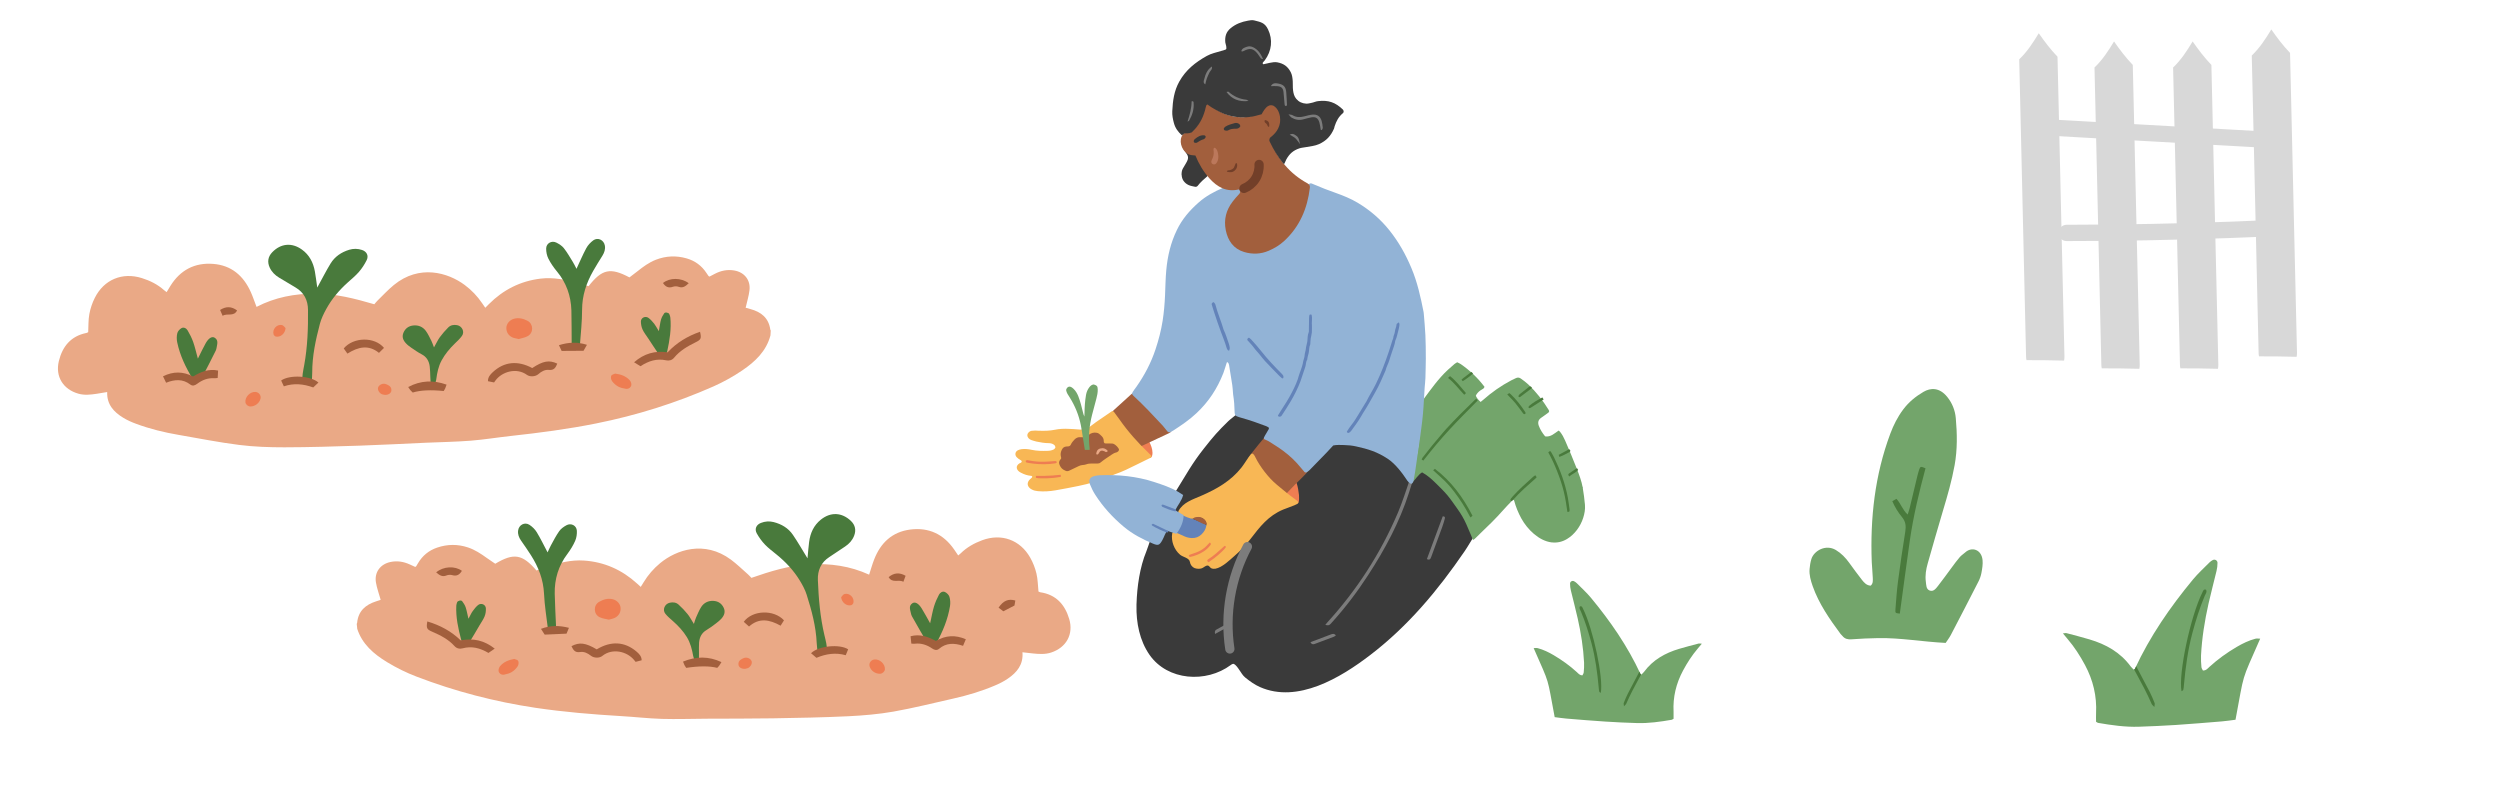 <?xml version="1.0" encoding="UTF-8"?>
<svg id="_圖層_1" data-name="圖層 1" xmlns="http://www.w3.org/2000/svg" xmlns:xlink="http://www.w3.org/1999/xlink" viewBox="0 0 540 170">
  <defs>
    <style>
      .cls-1 {
        fill: #7c7c7c;
      }

      .cls-2 {
        stroke: #7c7c7c;
      }

      .cls-2, .cls-3 {
        fill: none;
        stroke-linecap: round;
        stroke-linejoin: round;
        stroke-width: 2px;
      }

      .cls-4 {
        fill: #bc785b;
      }

      .cls-5 {
        fill: #ee7d52;
      }

      .cls-6 {
        fill: #723f29;
      }

      .cls-7 {
        fill: #f8b755;
      }

      .cls-8 {
        clip-path: url(#clippath-1);
      }

      .cls-9 {
        fill: #d8d8d8;
      }

      .cls-10 {
        fill: #3a3a3a;
      }

      .cls-11 {
        fill: #a25f3d;
      }

      .cls-3 {
        stroke: #723f29;
      }

      .cls-12 {
        fill: #73a56b;
      }

      .cls-13 {
        fill: #eaa986;
      }

      .cls-14 {
        fill: #6383b9;
      }

      .cls-15 {
        clip-path: url(#clippath);
      }

      .cls-16 {
        fill: #497a3c;
      }

      .cls-17 {
        fill: #92b3d6;
      }
    </style>
    <clipPath id="clippath">
      <path class="cls-12" d="M452.75,155.88c0-.63-.03-1.22,0-1.81.19-3.7-.64-7.16-2.39-10.43-1.07-1.99-2.28-3.88-3.75-5.6-.3-.35-.6-.72-1.02-1.23.39-.03.6-.1.78-.05,1.66.44,3.32.86,4.96,1.35,3.54,1.05,6.65,2.78,8.89,5.83.2.27.47.48.69.71.14-.1.2-.12.22-.17,3.25-7.03,7.62-13.35,12.54-19.3,1.09-1.32,2.37-2.48,3.58-3.7.2-.21.46-.37.71-.51.45-.24,1.02.07,1.02.6,0,.58-.07,1.18-.21,1.75-.56,2.36-1.2,4.7-1.73,7.07-.83,3.7-1.43,7.44-1.62,11.23-.04.82.02,1.66.09,2.48.02.26.22.51.32.73.71.02,1.04-.46,1.42-.8,1.8-1.64,3.77-3.06,5.87-4.29,1.28-.75,2.61-1.4,4.05-1.78.31-.08.66-.01,1.03-.01-4.26,9.73-3.33,6.93-5.33,17.51-.96.12-1.95.28-2.95.36-3.3.27-6.61.55-9.92.77-2.66.17-5.32.29-7.99.38-2.97.1-5.91-.33-8.83-.83-.11-.02-.2-.11-.45-.25Z"/>
    </clipPath>
    <clipPath id="clippath-1">
      <path class="cls-12" d="M361.49,155.27c0-.54.02-1.04,0-1.54-.16-3.15.55-6.1,2.04-8.88.91-1.7,1.94-3.3,3.19-4.77.26-.3.51-.61.87-1.04-.33-.02-.51-.08-.67-.04-1.41.37-2.83.73-4.23,1.15-3.01.9-5.66,2.37-7.57,4.96-.17.23-.4.41-.59.6-.12-.09-.17-.11-.19-.14-2.77-5.99-6.49-11.37-10.68-16.43-.93-1.12-2.02-2.11-3.05-3.15-.17-.18-.39-.32-.61-.44-.38-.21-.87.06-.87.51,0,.5.06,1.01.18,1.49.48,2.01,1.02,4,1.47,6.02.71,3.15,1.22,6.34,1.38,9.57.04.7-.02,1.41-.08,2.11-.02.22-.19.43-.27.62-.6.01-.88-.39-1.21-.69-1.53-1.4-3.21-2.6-5-3.66-1.09-.64-2.22-1.19-3.45-1.52-.26-.07-.56-.01-.88-.01,3.63,8.28,2.83,5.9,4.54,14.91.82.1,1.66.24,2.51.31,2.81.23,5.63.47,8.45.65,2.26.15,4.53.25,6.8.32,2.53.08,5.03-.28,7.52-.71.09-.02.17-.09.39-.21Z"/>
    </clipPath>
  </defs>
  <path class="cls-16" d="M342.06,108.46c.15.4.16.5-.02.6-.55.32-1.1.63-1.65.93-.23-.34-.24-.43-.05-.56.32-.21.66-.42.99-.61.24-.14.49-.25.73-.37Z"/>
  <path class="cls-16" d="M341.66,104.93c.19.46.19.52-.03.64-.45.25-.91.49-1.36.73-.28-.34-.29-.45-.03-.6.45-.26.91-.49,1.41-.77Z"/>
  <path class="cls-1" d="M266.68,11.3c-.25-.18-.32-.21-.33-.24-.31-1.96.21-3.63,1.77-4.81,1.24-.93,2.59-.92,3.9-.11,1.31.81,2.03,2.06,2.32,3.6.01.07-.11.16-.23.33-.34-.3-.38-.75-.53-1.12-.3-.73-.68-1.37-1.26-1.89-1.81-1.63-4.35-.98-5.2,1.37-.22.61-.27,1.29-.38,1.94-.04.26-.04.52-.06.93Z"/>
  <path class="cls-13" d="M234.56,99.54c-.62.07-1.33-.55-1.82.38-.11-.26-.25-.43-.21-.52.18-.39.52-.6.96-.61.53-.02.77.15,1.06.75Z"/>
  <g>
    <path class="cls-10" d="M255.22,37.8c-.01-.54.05-.98.27-1.38.21-.39.45-.76.67-1.14.14-.24.28-.48.37-.74.13-.38.12-.77-.09-1.12-.2-.33-.44-.64-.63-.97-.19-.34-.28-.72-.22-1.11,0-.05.06-.13.09-.13.09,0,.23.02.26.08.1.19.19.4.24.62.22.78.8,1.16,1.51,1.39.21.07.44.05.65.09.29.05.52.21.63.48.49,1.24,1.19,2.36,1.83,3.53.15.27.11.57-.1.75-.72.6-1.42,1.23-1.99,1.98-.15.19-.38.26-.59.21-.48-.11-.99-.18-1.43-.39-.91-.45-1.41-1.21-1.45-2.15Z"/>
    <path class="cls-5" d="M245.61,95.63c.72-.33,1.5-.5,2.32-.67.1.13.21.25.28.4.39.77.72,1.57.73,2.45,0,.24-.03.5-.11.73-.12.35-.48.49-.82.32-.17-.08-.33-.21-.47-.34-.8-.78-1.42-1.7-1.94-2.69-.02-.04,0-.11,0-.2Z"/>
    <path class="cls-10" d="M245.49,130.42c.11-3.7.71-7.92,2.12-11.32.36-.88.59-1.8.97-2.67.36-.81.68-1.65,1-2.48.32-.84.72-1.64,1.16-2.42,1.07-1.9,2.23-3.74,3.35-5.61.92-1.53,1.85-3.06,2.8-4.57.95-1.51,1.97-2.98,3.08-4.38,2.13-2.72,3.15-3.87,5.34-6,.44-.43.96-.76,1.41-1.17.39-.36.8-.32,1.25-.26.54.34,1.18.26,1.76.47.56.21,1.17.3,1.75.5.57.2,1.15.39,1.72.58.48.16.94.33,1.39.54.5.23,1.02.43,1.56.53.66.13,1.27.38,1.89.61.52.19,1.03.39,1.55.59.62.24,1.26.42,1.88.65.57.21,1.11.5,1.71.64.16.04.31.17.46.18.57.02,1.05.38,1.61.4.4.01.73.27,1.12.31.33.04.68.03.99.12.28.08.49.07.77-.02,1.19-.39,1.2-.37,2.44-.38.22,0,.44,0,.67,0,.33,0,.67,0,1,.04.33.03.62.21.96.26,2.54.31,5.32,1.42,7.49,2.96,1.24.88,2.36,1.98,3.34,3.25.27.35.58.68.88,1.01.12.14.27.13.42-.02.32-.32.62-.64.94-.95.24-.23.5-.44.75-.66.12-.1.33-.12.46-.03.42.28.85.54,1.24.84,1.55,1.2,2.4,1.98,3.68,3.4.37.41.69.88,1.04,1.31.35.43.76.83.99,1.35,1.64,2.27,2.89,4.77,4.08,7.3.04.09.04.24-.01.32-.73,1.12-1.37,2.3-2.13,3.41-5.8,8.48-12.23,16.19-20.43,22.46-6.34,4.85-15.65,10.49-23.8,6.89-1.18-.52-2.21-1.28-3.2-2.08-.26-.21-.47-.48-.67-.75-.34-.46-1.34-2.24-1.93-2.18-.18.02-.34.14-.49.25-5.31,3.95-13.64,3.41-17.55-2.19-2.14-3.07-2.9-6.93-2.82-10.66,0-.12,0-.24,0-.36Z"/>
    <path class="cls-12" d="M335.15,117.16c-2.74-.34-5.23-2.79-6.55-5.19-.67-1.22-1.19-2.51-1.55-3.85-.01-.05-.06-.09-.09-.14-.2-.07-.29.1-.39.21-.62.64-1.24,1.27-1.83,1.94-1.6,1.82-3.33,3.51-5.08,5.17-.24.23-.47.47-.71.7-.23.23-.46.47-.78.64-.5-1.18-.96-2.33-1.47-3.46-.5-1.12-1.12-2.17-1.83-3.17-.73-1.01-1.42-2.06-2.22-3.02-.78-.93-1.68-1.78-2.54-2.64-.89-.88-1.82-1.7-2.94-2.32-.91.55-1.37,1.52-2.26,2.31.12-.62.21-1.04.29-1.47.33-1.77.69-3.54.99-5.32.19-1.15.3-2.31.43-3.47.1-.85.2-1.71.27-2.57.07-.83.1-1.66.16-2.49.06-.8.14-1.6.21-2.41.07-.13.13-.25.21-.36,1.64-2.21,3.22-4.46,5.25-6.35.47-.44.95-.85,1.44-1.27.17-.14.37-.24.59-.38.28.14.57.25.81.42,1.95,1.36,3.65,2.97,5.09,4.88-.09.36-.39.49-.64.63-.45.25-.81.59-1.09,1.01-.06.09-.09.2-.14.3.22.53.59.93,1.03,1.33.22-.18.41-.33.6-.49,1.84-1.63,3.84-3.02,6.01-4.17.32-.17.66-.3.98-.47.39-.2.76-.17,1.1.08.54.39,1.09.78,1.57,1.23,1.72,1.63,3.18,3.48,4.42,5.51.06.09.1.2.13.27-.03.33-.28.43-.48.57-.43.31-.86.61-1.29.92-.61.44-.72,1.02-.47,1.7.31.84.79,1.58,1.37,2.29,1.22.18,2.01-.66,2.91-1.26.12.11.24.18.32.28.45.57.79,1.2,1.08,1.87.88,1.98,1.69,3.99,2.49,6,.54,1.37,1.07,2.75,1.32,4.2.21,1.23.37,2.47.48,3.71.08.95-.09,1.89-.38,2.79-.59,1.85-1.84,3.58-3.51,4.58-1.1.66-2.22.85-3.3.72Z"/>
    <path class="cls-16" d="M318.85,86.14c.13.15.24.26.34.37-2.05,2.1-4.14,4.14-6.1,6.28-1.97,2.14-3.84,4.37-5.65,6.7-.12-.08-.22-.15-.37-.25.07-.14.12-.27.19-.37.66-.85,1.33-1.71,2.01-2.55.59-.73,1.21-1.45,1.82-2.17.43-.51.85-1.02,1.3-1.51,1.97-2.15,4.04-4.2,6.13-6.22.1-.09.2-.17.34-.28Z"/>
    <path class="cls-16" d="M338.56,110.59c-.22-1.5-.43-3-.8-4.47-.36-1.46-.84-2.87-1.39-4.26-.56-1.42-1.18-2.81-1.94-4.13.07-.08.12-.15.18-.2.07-.04.15-.05.27-.09.08.1.17.2.23.32.19.34.39.67.56,1.02,1.35,2.78,2.41,5.65,2.98,8.69.16.84.25,1.7.37,2.55.01.11,0,.22,0,.33-.01.17-.1.21-.47.23Z"/>
    <path class="cls-16" d="M318.07,111.39c-.15.14-.27.24-.43.38-.08-.11-.14-.19-.19-.28-.97-1.91-2.14-3.7-3.44-5.4-.83-1.08-1.75-2.08-2.77-2.99-.56-.5-1.1-1.01-1.68-1.53.14-.11.24-.19.38-.3,3.57,2.7,6.1,6.19,8.12,10.13Z"/>
    <path class="cls-16" d="M331.63,102.66c.1.15.19.28.29.42-.09.1-.16.19-.24.26-1.68,1.49-3.39,2.96-4.88,4.66-.2.23-.37.27-.49.13-.14-.17-.03-.31.06-.45.11-.16.24-.31.37-.45,1.36-1.51,2.88-2.85,4.38-4.21.14-.13.31-.23.5-.36Z"/>
    <path class="cls-16" d="M325.56,85.2c.16-.11.3-.19.44-.29.12.08.21.14.29.21,1.2,1.15,2.23,2.45,3.13,3.84.09.14.2.28.02.43-.16.14-.3.09-.47-.13-.56-.75-1.11-1.52-1.7-2.24-.42-.51-.9-.97-1.36-1.45-.11-.12-.22-.24-.35-.38Z"/>
    <path class="cls-16" d="M316.65,84.91c-.15.15-.25.24-.37.36-1.17-1.21-2.14-2.58-3.51-3.64.18-.16.29-.26.44-.39,1.33,1.05,2.31,2.36,3.44,3.67Z"/>
    <path class="cls-16" d="M333.15,85.84c.12.18.18.29.28.44-.22.14-.4.25-.58.37-.69.45-1.39.89-2.08,1.34-.11.07-.24.14-.37.17-.06.02-.17-.03-.21-.09-.04-.05-.05-.16-.02-.22.05-.09.13-.18.21-.25.83-.69,1.76-1.22,2.77-1.76Z"/>
    <path class="cls-16" d="M330.91,83.8c-.17.14-.3.24-.43.34-.62.47-1.24.94-1.86,1.41-.11.08-.22.18-.34.23-.06.03-.17,0-.23-.05-.05-.05-.09-.17-.06-.22.08-.14.17-.29.29-.39.71-.57,1.44-1.13,2.08-1.63.33-.08.4.08.54.3Z"/>
    <path class="cls-16" d="M317.8,80.33c.14.13.26.23.38.34-.48.47-1.71,1.38-2.23,1.66-.08-.09-.17-.19-.27-.3.13-.12.22-.23.32-.31.59-.46,1.19-.91,1.81-1.38Z"/>
    <path class="cls-16" d="M336.81,98.69c-.05-.19-.09-.31-.13-.45.74-.4,1.45-.77,2.15-1.15.12-.06.21-.03.28.07.08.12.13.24.02.38-.02.02-.04.05-.06.06-.7.39-1.4.79-2.26,1.1Z"/>
    <path class="cls-16" d="M340.68,101.17c.06.1.12.22.2.35-.54.6-1.29.86-1.93,1.4-.06-.08-.1-.15-.14-.22-.08-.13-.08-.26.03-.37.04-.04.09-.07.13-.1.5-.34,1.01-.68,1.51-1.02.04-.03.1-.02.2-.04Z"/>
    <path class="cls-5" d="M277.36,106.4c.06-.28.25-.49.4-.72.49-.75.8-1.51,1.57-2.01.36,0,.62.3.73.63.27.81.44,1.79.52,2.61.04.44.01.75.01,1.12,0,.56-.29.76-.79.76-.37,0-.71-.17-.94-.41-.31-.32-.54-.66-.8-.99-.26-.33-.43-.68-.7-1Z"/>
    <path class="cls-11" d="M246.18,96.45c-.29-.14-.66-.24-.91-.46-.42-.36-.81-.77-1.13-1.22-1.21-1.66-2.38-3.35-3.57-5.03-.49-.7-.48-.71.15-1.29,1.19-1.08,2.38-2.17,3.58-3.25.43-.39.61-.41,1.09-.11.14.09.27.2.39.31,2.47,2.17,4.84,4.42,6.89,7,.5.63.47.87-.23,1.2-1.88.89-3.77,1.77-5.66,2.65-.17.08-.36.12-.61.21Z"/>
    <path class="cls-11" d="M277.26,107.25c-.13-.06-5.01-4.28-6.78-6.91-.12-.18-.27-.35-.4-.53-.13-.18-.25-.79-.39-1,.07-.15.91-1.23,1.01-1.36.71-.89,1.42-1.78,2.16-2.65.4-.48.52-.5,1.07-.22,2.71,1.38,5.27,2.99,7.34,5.26.3.33.57.68.83,1.04.54.73.57.8-.07,1.49-.73.79-1.53,1.53-2.3,2.29-.41.4-1.96,2.07-2.46,2.57Z"/>
    <path class="cls-1" d="M305.46,102.87c-.39,1.24-.76,2.43-1.14,3.61-2.04,6.34-5.16,12.14-8.78,17.71-2.38,3.67-5.01,7.14-7.95,10.37-.51.56-.51.56-1.33.43.13-.17.24-.33.36-.46,6.45-7.06,11.57-14.98,15.32-23.77,1.02-2.39,1.78-4.9,2.64-7.36.13-.37.21-.7.88-.53Z"/>
    <path class="cls-1" d="M308.21,120.76c1.14-3.07,2.28-6.15,3.42-9.23.4-.03.56.16.44.55-.17.58-.33,1.17-.54,1.74-.8,2.18-1.62,4.36-2.41,6.54-.16.44-.36.68-.92.4Z"/>
    <path class="cls-1" d="M288.55,137.25c-.18.12-.3.24-.45.29-1.37.52-2.75,1.03-4.12,1.55-.4.15-.69.07-.93-.37.17-.07.34-.14.51-.2,1.3-.49,2.6-.97,3.88-1.47.39-.15.73-.27,1.11.2Z"/>
    <path class="cls-1" d="M265.33,134.57c.08.51-.08.84-.5,1.06-.78.42-1.54.85-2.38,1.31-.08-.43-.06-.75.26-.93.85-.49,1.72-.95,2.62-1.44Z"/>
    <path class="cls-14" d="M257.47,116.57c-.58.03-2.4-.78-2.95-1.02-.4-.17-.77-.43-1.15-.66-.24-.14-.29-.43-.17-.72.26-.61.54-1.21.77-1.82.66-1.7.38-1.56,2.32-.83.87.33,2.94,1.19,3.79,1.58.15.07.28.17.42.26.14.09.26.43.21.59-.25.95-.84,1.66-1.64,2.2-.46.3-.99.43-1.61.43Z"/>
    <path class="cls-17" d="M307.98,77.3c0,1.29-.06,2.97-.09,4.39-.02.61-.11,1.33-.16,1.98-.07.92-.13,1.87-.17,2.82-.1,2.07-.28,4.03-.57,6.12-.17,1.19-.26,2.13-.48,3.48-.39,2.38-.69,5.27-1.17,7.74-.04.19-.15.36-.24.5-.09.14-.31.2-.44.12-.27-.17-.5-.36-.68-.63-1.12-1.7-2.61-3.65-4.21-4.71-2.29-1.52-4.31-2.13-6.83-2.68-.91-.2-1.73-.28-2.64-.3-.79-.02-1.54-.07-2.32.09-.49.53-.97,1.06-1.47,1.58-1.2,1.24-2.39,2.48-3.61,3.71-.19.2-.42.34-.66.51-.1.07-.37.03-.46-.06-.27-.29-.51-.59-.76-.89-1.13-1.41-2.4-2.61-3.84-3.68-.99-.74-2.02-1.36-3.05-2.02-.32-.21-.69-.31-1.04-.5-.07-.04-.13-.2-.1-.28.08-.22.19-.4.3-.6.25-.44.51-.85.76-1.3.08-.14.03-.34-.11-.42-.14-.08-.28-.16-.44-.22-1.75-.67-3.51-1.28-5.32-1.79-.37-.1-.74-.21-1.1-.37-.14-.06-.25-.21-.31-.36-.07-.15-.08-.32-.09-.48-.03-1.28-.11-2.54-.32-3.81-.02-.11-.03-.22-.03-.33-.06-1.16-.22-2.3-.43-3.44-.16-.87-.28-1.74-.42-2.62-.04-.22-.12-.42-.29-.57-.03-.03-.08-.07-.13-.05-.05.02-.07.08-.09.13-.26.74-.43,1.48-.72,2.22-1.33,3.38-3.16,6.18-5.8,8.66-1.52,1.44-3.2,2.57-4.93,3.7-.23.15-.5.28-.73.39-.22.11-.47.03-.61-.12-.37-.42-.68-.89-1.05-1.29-2.04-2.19-4.1-4.4-6.29-6.41-.33-.3-.38-.49-.16-.86.22-.37.51-.72.77-1.08,1.78-2.54,3.17-5.18,4.15-8.13.67-2.02,1.2-4.05,1.53-6.14.28-1.82.44-3.64.52-5.47.08-1.83.1-3.67.27-5.5.28-3.03.95-5.88,2.28-8.63,1.13-2.36,2.76-4.24,4.71-5.96,1.56-1.38,3.34-2.34,5.25-3.16.36-.16.73-.22,1.13-.18.78.08,1.53.06,2.33.04.39-.01.69.41.59.8-.06.22-.15.42-.26.6-.41.67-.88,1.27-1.28,1.95-1.01,1.7-1.49,3.39-1.42,5.37.03.69.19,1.31.47,1.94.55,1.18,1.31,2,2.5,2.54.1.05.21.09.31.13,1.47.62,2.87.63,4.35.1,1.57-.56,2.87-1.41,4.06-2.54,1.45-1.36,2.5-2.91,3.43-4.67s1.52-3.67,2-5.61c.09-.38.16-.75.28-1.13.08-.27.42-.37.66-.29.24.09.42.17.62.26,1.48.65,2.98,1.21,4.5,1.75,1.67.6,3.32,1.25,4.85,2.17,2.66,1.6,4.93,3.55,6.86,5.97,2,2.51,3.52,5.23,4.75,8.18,1.28,3.05,1.97,6.22,2.61,9.45.02.11.03.22.04.33.12,1.6.28,3.03.35,4.67.07,1.64.09,3.16.09,4.93Z"/>
    <path class="cls-7" d="M258.11,122.75s-.03-.01-.04-.02c-.55-.22-.97-.75-1.05-1.34-.11-.88-1.49-1.04-2.11-1.56-1.28-1.06-2.01-2.97-1.71-4.63.03-.19.33-.38.5-.31.71.31,1.42.62,2.12.95.51.24,1.05.36,1.61.38.82.04,1.53-.24,2.11-.81.53-.52.92-1.12,1.02-1.87.07-.53-.09-.99-.49-1.35-.21-.19-.45-.32-.74-.35-.45-.05-.89-.04-1.31.12-.27.1-.54.11-.82.03-.92-.25-1.76-.67-2.58-1.13-.1-.06-.15-.34-.09-.45,1.02-1.91,3.1-2.52,4.95-3.33,3.33-1.45,6.38-3.18,8.66-6.07.69-.87,1.31-2,2.02-2.85.34-.41.64-.09.93.46.03.05.04.1.07.15.54,1.1,1.21,2.11,1.96,3.09.82,1.06,1.71,2.05,2.75,2.9,1.28,1.06,2.55,2.14,3.91,3.1.93.65.9.82-.16,1.27-.82.35-1.67.61-2.49.95-3.18,1.34-4.97,3.67-7,6.31-1.03,1.34-2.19,2.58-3.47,3.68-1.08.94-2.67,2.51-4.13,2.77-.29.05-.63.03-.9-.1-.26-.13-.42-.49-.65-.56-.5-.15-.93.41-1.36.56-.45.17-1.07.15-1.52-.01Z"/>
    <path class="cls-7" d="M224.47,93.04c1.31.04,2.31,0,3.3-.2,1.04-.21,2.09-.27,3.15-.2.67.04,1.33.04,1.99.12,1.06.13,1.97-.14,2.79-.81.34-.28.7-.55,1.07-.8,1.1-.76,2.2-1.51,3.3-2.26.21-.14.41-.1.57.12.4.54.8,1.07,1.18,1.61,1.85,2.65,4,5.04,6.33,7.28.16.15.32.3.48.46.15.15.08.44-.13.54-.15.07-.3.14-.45.21-.85.41-1.7.82-2.54,1.25-1.54.77-3.08,1.54-4.71,2.09-.31.11-.62.24-.93.37-2.25.96-4.58,1.68-6.98,2.16-1.63.33-3.27.65-4.9.93-1.26.22-2.54.3-3.82.18-.45-.04-.88-.14-1.28-.35-.15-.08-.3-.16-.42-.27-.55-.48-.63-1.07-.26-1.63.18-.27.46-.47.69-.7.03-.03.04-.1.05-.15.02-.11-.05-.19-.19-.2-.79-.06-1.52-.3-2.21-.67-.15-.08-.3-.15-.43-.26-.62-.48-.75-1.24.07-1.77.09-.06.21-.08.3-.13.25-.14.27-.36.06-.51-.18-.12-.38-.23-.56-.35-.13-.1-.26-.21-.37-.33-.48-.49-.36-1.23.26-1.52.25-.12.52-.2.79-.23.72-.09,1.44-.01,2.15.14,1.15.25,2.31.26,3.48.22.45-.01.88-.09,1.29-.29.17-.09.4-.36.38-.51-.04-.22-.15-.41-.35-.54-.34-.23-.71-.32-1.1-.32-.9,0-1.77-.16-2.64-.34-.38-.08-.75-.21-1.12-.33-.1-.03-.2-.1-.3-.15-.34-.18-.6-.64-.56-.96.06-.41.45-.81.89-.88.27-.04.55-.06.83-.06.22,0,.44.03.66.04.17,0,.33,0,.19,0Z"/>
    <path class="cls-11" d="M233.36,94.43c.4,0,.74,0,1.04.17.13.07.21.09.27-.04.13-.25.28-.48.51-.65.51-.38,1.08-.56,1.71-.43.16.03.33.08.46.18.22.16.42.35.62.55.29.28.44.63.44,1.04,0,.11,0,.23.05.32.05.09.15.21.23.21.5.02.99,0,1.49.02.16,0,.33.05.47.13.44.26.78.62,1.03,1.06.05.08-.02.39-.11.46-.13.1-.26.24-.41.27-.39.08-.72.25-1.04.48-.82.56-1.66,1.09-2.43,1.72-.18.15-.39.2-.62.2-.44,0-.89,0-1.33,0-.39.01-.77.03-1.14.19-.25.1-.54.11-.81.14-.28.03-.54.1-.79.23-.69.34-1.39.67-2.09,1-.27.13-.53.12-.79-.01-.05-.03-.09-.06-.15-.08-.48-.2-.8-.54-1.03-1.01-.26-.51-.26-.93.13-1.36.18-.2.18-.22.09-.57-.13-.51-.06-.97.16-1.44.21-.45.49-.72.98-.76.11,0,.22-.02.33-.02.3,0,.56-.13.67-.4.18-.42.47-.74.77-1.07.37-.39.81-.56,1.27-.53Z"/>
    <path class="cls-14" d="M302.27,70.24c-.02.13-.04.46-.13.76-.26.87-.37,1.79-.77,2.63-.09.76-.39,1.45-.62,2.17-.21.66-.46,1.32-.65,1.99-.22.78-.66,1.48-.83,2.27-.69,1.58-1.36,3.17-2.22,4.67-.88,1.54-1.72,3.12-2.7,4.6-.12.18-.21.37-.32.56-.64,1.13-1.44,2.15-2.19,3.2-.12.17-.31.3-.49.41-.07.04-.21,0-.3-.05-.11-.04-.17-.17-.1-.27.29-.45.57-.91.91-1.33.62-.76,1.12-1.59,1.62-2.42.48-.78.95-1.57,1.43-2.35.06-.09.13-.18.18-.27.66-1.36,1.49-2.62,2.15-3.98,1.08-2.23,1.96-4.54,2.75-6.89.27-.81.52-1.64.78-2.46.05-.15.16-.3.17-.45.02-.5.32-.92.36-1.4.04-.55.34-1.03.36-1.57,0-.05.04-.11.08-.14.12-.1.25-.2.38-.28.06-.03.18.23.17.6Z"/>
    <path class="cls-14" d="M283.37,70.03c0,.6.03,1.19-.01,1.79-.03.42-.18.84-.24,1.26-.06.43-.07.86-.1,1.3-.29.6-.2,1.28-.35,1.9-.12.47-.27.93-.31,1.42-.33.46-.24,1.04-.42,1.55-.37,1.01-.64,2.05-1.02,3.06-.54,1.45-1.36,3.09-2.11,4.35-.64,1.07-1.3,2.11-1.99,3.14-.09.14-.26.2-.42.21-.1,0-.21-.05-.3-.1-.09-.05-.08-.15,0-.27.17-.27.34-.55.51-.82.89-1.35,1.76-2.72,2.49-4.16.59-1.15,1.15-2.32,1.47-3.58.11-.41.29-.81.43-1.22.14-.41.29-.81.38-1.23.09-.42.14-.84.3-1.26.15-.39.1-.86.23-1.27.12-.37.15-.74.2-1.11.03-.21.09-.42.14-.63.05-.21.11-.42.14-.63.07-.64.02-1.3.28-1.92.08-.19.04-.43.05-.64.01-.81.02-1.63.04-2.44,0-.21.03-.43.07-.64.02-.12.14-.15.25-.16.12,0,.23.02.25.14.14.64.01,1.29.02,1.94Z"/>
    <path class="cls-14" d="M277.22,81.56s-.03.08-.06.12c-.06.08-.16.09-.27,0-.21-.18-.43-.35-.62-.55-1-1.03-2.01-2.05-2.99-3.1-.45-.48-.84-1.02-1.26-1.53-.38-.47-.82-.89-1.17-1.39-.41-.58-.93-1.09-1.41-1.63-.1-.12.08-.48.25-.52.05,0,.11-.02.14,0,.13.1.27.2.38.32.74.82,1.49,1.63,2.16,2.5.71.92,1.48,1.78,2.26,2.64.74.82,1.53,1.59,2.3,2.39.11.12.21.26.28.4.04.09,0,.21,0,.35Z"/>
    <path class="cls-14" d="M265.63,75.21c-.04.2-.05.31-.08.41-.01.05-.07.14-.08.13-.09-.03-.21-.05-.26-.12-.1-.13-.19-.27-.24-.43-.34-1.16-.78-2.28-1.21-3.41-.55-1.43-1.02-2.9-1.51-4.35-.18-.52-.33-1.05-.49-1.57-.08-.25-.05-.33.2-.54.1-.09.2-.08.29.03.1.13.23.26.27.41.47,1.86,1.26,3.62,1.79,5.47.49.99.77,2.05,1.15,3.09.11.3.14.64.18.88Z"/>
    <path class="cls-17" d="M255.56,106.93c-.34,1.31-1.17,2.17-1.71,3.29.62.36,1.23.71,1.81,1.05,0,1.3-.55,2.71-1.57,4.05-.63-.21-1.29-.43-2.04-.69-.15.31-.3.59-.44.88-.19.4-.34.82-.56,1.2-.61,1.07-.9,1.18-2,.72-2.26-.94-4.41-2.06-6.31-3.65-2.4-2.01-4.49-4.29-6.18-6.93-.45-.7-.81-1.45-1.12-2.22-.39-.98-.04-1.57,1.01-1.82.38-.09.77-.14,1.15-.16,3.96-.15,7.86.22,11.66,1.45,1.79.58,3.58,1.18,5.22,2.13.33.19.65.41,1.07.68Z"/>
    <path class="cls-5" d="M221.55,99.55c.25-.25.5-.14.74-.09,1.06.2,2.14.31,3.22.28.72-.02,1.43-.09,2.15-.13.16,0,.32,0,.51,0,.03.11.05.21.09.34-.12.05-.21.12-.31.13-1.57.25-3.14.25-4.72.07-.47-.05-.93-.14-1.39-.22-.17-.03-.31-.13-.29-.38Z"/>
    <path class="cls-5" d="M223.82,102.79c.62,0,1.19,0,1.77,0,.58-.01,1.16-.04,1.74-.08.58-.04,1.15-.1,1.77-.16.03.14.06.26.08.37-.09.06-.13.1-.18.11-1.68.31-4.3.41-5.21.19-.02-.07-.06-.14-.06-.22,0-.05.04-.1.09-.22Z"/>
    <path class="cls-5" d="M260.92,121.4c-.06-.12-.13-.23-.18-.34.08-.1.11-.18.18-.22,1.33-.81,2.42-1.91,3.58-2.92.02-.01.05,0,.08,0,.03,0,.05,0,.1.01.03.06.07.13.12.24-.11.15-.21.31-.34.45-.91.93-1.88,1.79-2.97,2.51-.14.09-.26.19-.39.29h-.17Z"/>
    <path class="cls-5" d="M261.32,117.17c.3.22.25.4.13.57-.4.54-.88,1-1.45,1.37-.91.6-1.92.98-3.01,1.21-.08-.08-.15-.16-.23-.24.05-.09.07-.19.13-.22.17-.08.36-.15.54-.2.64-.19,1.27-.42,1.85-.74.59-.32,1.11-.74,1.55-1.24.14-.16.3-.32.48-.5Z"/>
    <path class="cls-11" d="M260.54,113.36c-1.01-.28-1.88-.89-2.88-1.29.23-.33.55-.35.84-.39.42-.05.83-.02,1.21.2.34.2.63.45.81.82.1.2.2.4.03.66Z"/>
    <path class="cls-12" d="M235.36,97.17h-1.03c-.13-.84-.26-1.65-.4-2.47-.15-.96-.28-1.92-.47-2.88-.43-2.14-1.25-4.14-2.41-5.99-.31-.49-.68-.96-.77-1.59.04-.1.06-.25.14-.36.22-.35.57-.47.93-.29.19.1.37.24.53.39.47.45.79,1,1.03,1.6.44,1.14.74,2.33,1.02,3.52.07.29.15.58.29.87.01-.23.03-.46.03-.69.02-1.33.1-2.66.33-3.98.11-.61.34-1.17.72-1.66.25-.32.54-.56.95-.6.71.23.83.38.86,1.04.03.7-.13,1.38-.3,2.05-.3,1.15-.62,2.3-.92,3.46-.61,2.39-.84,4.81-.53,7.27.01.08,0,.16,0,.31Z"/>
    <path class="cls-14" d="M252.32,114.91s-.08.08-.13.1c-.05.02-.11.02-.16,0-1.1-.39-2.14-.88-3.15-1.47-.11-.07-.16-.18-.07-.28.06-.07.21-.15.28-.12,1.05.49,2.1.99,3.14,1.5.06.03.07.18.1.27Z"/>
    <path class="cls-14" d="M253.75,110.44c-.9-.22-1.78-.56-2.64-.94-.13-.06-.26-.32-.2-.4.12-.16.3-.11.45-.06.26.09.52.21.77.3.62.24,1.25.46,1.86.71.05.02.06.18.06.28,0,.03-.08.08-.12.1-.05.02-.11,0-.18,0Z"/>
    <path class="cls-11" d="M267.61,40.91c-2.67.64-4.68-.5-6.37-2.38-1.31-1.46-2.29-3.13-3.03-4.94-.43-.06-.86-.05-1.24-.17-1.47-.47-2.35-2.5-1.74-3.92.26-.6.59-.89,1.21-.8.56.08.9-.19,1.24-.53,1.12-1.13,1.87-2.48,2.22-4.03.12-.54.17-1.1.26-1.64.03-.21.07-.42.14-.8.32.27.53.46.75.65,2.15,1.92,4.64,3.06,7.55,2.97,1.04-.03,2.06-.38,3.09-.6.34-.07.57-.29.71-.63.11-.28.3-.54.49-.77.8-.95,1.84-1.03,2.77-.19.81.73,1.18,1.66,1.13,2.75-.07,1.69-.83,2.95-2.46,4.08.03.13.05.29.11.44,1.58,3.99,4.16,7.12,7.96,9.19.44.24.59.52.53.99-.53,4.45-2.19,8.36-5.52,11.45-.99.92-2.13,1.6-3.36,2.13-1.73.75-3.52.8-5.3.28-2.32-.69-3.52-2.44-3.98-4.71-.46-2.27.07-4.36,1.49-6.19.41-.53.83-1.05,1.3-1.52.36-.36.47-.66.05-1.12Z"/>
    <path class="cls-10" d="M277.41,35.38s-.15.02-.18-.01c-1.22-1.49-2.17-3.07-2.99-4.82-.05-.1-.08-.2-.06-.33.01-.14.05-.32.14-.45.09-.13.25-.21.38-.32.56-.49,1.04-1.01,1.37-1.68.42-.85.53-1.67.4-2.6-.05-.33-.15-.66-.27-.97-.21-.53-.54-.96-1-1.27-.47-.31-.94-.26-1.38.03-.3.2-.48.45-.71.73-.23.28-.4.67-.6.99-.65.14-1.3.38-1.95.49-1.75.3-3.39.23-5.1-.22-1.37-.36-2.54-1.03-3.74-1.75-.33-.2-.62-.45-.95-.65-.07.07-.2.17-.23.27-.12.34-.16.68-.26,1.02-.52,1.86-1.38,3.35-2.77,4.67-.26.25-.54.2-.83.27-.29.07-.52-.03-.78.04-.26.08-.4.26-.6.42-.85-.76-1.46-1.59-1.75-2.71-.22-.84-.38-1.64-.34-2.51.11-2.27.39-4.39,1.52-6.41,1.41-2.51,3.45-4.14,5.94-5.53.97-.54,2.07-.76,3.13-1.08.31-.1.64-.15.95-.3.08-.04.15-.14.15-.27,0-.13-.02-.33-.04-.48-.04-.26-.17-.54-.2-.81-.1-1.26.17-2.24,1.17-3.06,1.12-.92,2.35-1.37,3.76-1.62.44-.08.88-.17,1.33-.05,1.36.36,2.26.45,2.97,1.93,1.07,2.22.82,4.64-.7,6.7-.13.17-.32.32-.44.51-.04.06,0,.2.04.26.03.06.09.06.14.06.44-.07.87-.21,1.3-.29.55-.1,1.09-.22,1.65-.12,1.38.26,2.26.87,2.92,2.13.31.6.38,1.27.43,1.93.05.67-.02,1.33.07,2,.09.67.24,1.3.69,1.83.58.68,1.26.98,2.15,1.04.39.02.76-.1,1.14-.17.49-.09.94-.33,1.45-.38,2.22-.26,3.73.28,5.34,1.83.04.04.05.1.09.15.11.17.08.47-.06.59-.98.82-1.44,1.71-1.83,2.89-.05.17-.06.33-.13.49-.7,1.6-1.65,2.62-3.24,3.34-.89.4-1.83.46-2.77.64-.49.1-1,.12-1.48.28-1.34.45-2.16,1.2-2.83,2.43-.16.3-.25.62-.41.9Z"/>
    <path class="cls-1" d="M285.29,28.06c-.1-.54-.15-1.09-.31-1.62-.27-.93-.81-1.26-1.74-1.09-.59.11-1.18.29-1.76.44-.91.24-1.75.07-2.54-.41-.17-.1-.28-.29-.63-.69.49.1.7.09.85.18.81.5,1.66.5,2.55.27.59-.15,1.18-.32,1.77-.38,1.02-.1,1.7.37,1.99,1.35.14.47.2.97.25,1.46.02.17-.13.35-.2.53-.08-.02-.16-.05-.25-.07Z"/>
    <path class="cls-1" d="M274.51,18.6c.41-.74,1.02-.65,1.59-.55,1.15.19,1.64.73,1.73,1.88.08.94.12,1.88.16,2.82,0,.05-.16.1-.25.16-.29-.06-.26-.32-.28-.52-.08-.83-.13-1.66-.22-2.48-.08-.82-.43-1.2-1.25-1.29-.49-.06-.99-.01-1.48-.01Z"/>
    <path class="cls-1" d="M268.12,11.03c.19-.64.75-.76,1.25-.94.43-.15.88-.09,1.3.11,1.04.5,1.65,1.37,2.17,2.59-.29-.11-.45-.11-.51-.2-.25-.32-.45-.68-.7-1-.91-1.14-1.66-1.28-2.98-.58-.12.06-.26.09-.39.12-.03,0-.08-.06-.14-.11Z"/>
    <path class="cls-1" d="M269.67,21.81c-2.06.24-3.6-.4-4.75-1.95.18-.02.37-.1.44-.04,1.1,1,2.39,1.57,3.87,1.72.09,0,.18.1.45.27Z"/>
    <path class="cls-1" d="M256.5,26.27c.5-1.5.88-2.92.89-4.39.43-.1.42.17.43.36.11,1.37-.28,2.62-.96,3.8-.06.11-.24.15-.37.23Z"/>
    <path class="cls-1" d="M260.34,18.23c-.52-.37-.33-.75-.24-1.08.26-1.05.61-2.05,1.66-2.79.16.66-.32.89-.49,1.24-.21.45-.43.89-.6,1.35-.14.38-.21.79-.33,1.28Z"/>
    <path class="cls-1" d="M280.81,31.15c-.48-.63-.71-1.01-1.02-1.3-.32-.28-.73-.47-1.21-.76.45-.27.78-.17,1.09.01.72.42.88.67,1.14,2.05Z"/>
    <path class="cls-4" d="M263.16,33.79c.01.29-.02.58-.12.88-.15.45-.5,1.04-1.06.79-.32-.14-.46-.5-.23-.92.31-.58.49-1.21.4-1.88-.03-.18-.12-.65.16-.73.2-.06.45.3.53.44.21.4.31.97.33,1.41Z"/>
    <path class="cls-10" d="M267.89,27.16c.03.12,0,.22-.09.3-.16.15-.34.29-.56.32-.16.03-.33.02-.5.02-.5.02-.98.07-1.43.34-.23.14-.54.1-.81,0-.11-.04-.22-.33-.14-.43.1-.13.2-.28.33-.36.61-.38,1.31-.57,2-.76.39-.1.78-.01,1.07.28.07.07.09.19.14.29Z"/>
    <path class="cls-10" d="M260.42,29.44c-.01.1,0,.23-.05.31-.1.13-.22.28-.36.32-.54.16-1.02.42-1.47.74-.08.06-.21.04-.32.05-.16.01-.35-.1-.37-.26-.01-.1,0-.22.05-.31.04-.1.12-.19.2-.26.61-.5,1.26-.92,2.1-.79.08.01.15.13.23.21Z"/>
    <path class="cls-6" d="M274.09,27.38s-.09.03-.12.01c-.23-.17-.24-.48-.44-.67-.15-.15-.37-.25-.39-.51,0-.05-.01-.11,0-.15.06-.12.16-.15.28-.11.59.2.77.51.75,1.29,0,.05-.06.09-.09.14Z"/>
    <path class="cls-3" d="M268.7,40.7c1.01-.41,1.89-1.14,2.47-2.06s.86-2.03.79-3.12"/>
    <path class="cls-2" d="M265.65,140.18c-1.16-7.52.19-15.41,3.79-22.11"/>
    <path class="cls-13" d="M236.78,98.09c.04-.6.27-1.05.85-1.21.63-.17,1.2-.04,1.68.56-.16.09-.28.21-.4.21-.12,0-.23-.13-.36-.18-.59-.25-.92-.15-1.21.42-.12.23-.2.39-.56.21Z"/>
    <path class="cls-6" d="M265.47,37.18s-.2-.03-.35-.06c-.05-.01-.09-.07-.13-.1.06-.07.12-.19.19-.2.33-.04.65-.08.94-.26.19-.12.37-.22.45-.45.1-.25.19-.51.31-.76.06-.13.16-.15.23-.08.04.04.09.08.1.13.1.59-.07,1.08-.54,1.47-.22.18-.45.31-.74.31-.11,0-.22,0-.46,0Z"/>
  </g>
  <g>
    <path class="cls-12" d="M420.26,138.87c-4.99-.25-9.74-1.12-14.55-1.04-1.93.03-3.86.12-5.79.26-.81.06-1.44-.09-1.95-.72-.13-.16-.29-.28-.41-.44-2.38-3.22-4.67-6.5-6.02-10.32-.42-1.2-.78-2.43-.67-3.72.06-.72.18-1.46.39-2.15.56-1.78,3.09-3.24,5.28-1.94,1.17.7,2.08,1.65,2.87,2.74.9,1.24,1.8,2.48,2.75,3.69.49.62,1.02,1.24,1.92,1.27.53-.48.46-1.11.44-1.69-.04-1.13-.17-2.26-.22-3.39-.36-9.49.66-18.77,4-27.73.7-1.88,1.6-3.67,2.82-5.28,1.18-1.57,2.65-2.77,4.35-3.77,1.54-.9,3.45-.99,5.13,1.09,1.07,1.32,1.7,2.89,1.85,4.58.3,3.39.36,6.78-.25,10.16-.61,3.36-1.55,6.62-2.53,9.88-1.13,3.77-2.2,7.55-3.28,11.34-.37,1.29-.59,2.6-.41,3.95.1.72.04,1.61.82,1.91.83.32,1.36-.43,1.8-.98,1.03-1.31,1.99-2.67,2.99-4.01.56-.75,1.1-1.51,1.71-2.21.34-.4.81-.69,1.2-1.04,1.41-1.28,3.5-.63,3.73,1.66.09.91-.07,1.86-.24,2.77-.12.65-.35,1.3-.65,1.88-1.97,3.86-3.96,7.71-5.97,11.55-.31.59-.72,1.11-1.1,1.69Z"/>
    <path class="cls-16" d="M408.73,108.27c.36-.21.62-.36.9-.53.96,1.03,1.3,2.39,2.43,3.4.18-.58.33-1,.44-1.44.55-2.27,1.08-4.54,1.63-6.81.13-.52.27-1.03.44-1.54.21-.61.37-.63,1.34-.2-1.37,5.12-2.62,10.29-3.38,15.56-.75,5.27-1.45,10.55-2.17,15.83-.94-.1-1-.13-.95-.83.16-1.99.28-3.99.54-5.98.48-3.64,1-7.27,1.59-10.89.19-1.2.1-2.17-.71-3.15-.84-1.01-1.54-2.15-2.1-3.45Z"/>
  </g>
  <g>
    <path class="cls-12" d="M452.75,155.88c0-.63-.03-1.22,0-1.81.19-3.7-.64-7.16-2.39-10.43-1.07-1.99-2.28-3.88-3.75-5.6-.3-.35-.6-.72-1.02-1.23.39-.03.6-.1.78-.05,1.66.44,3.32.86,4.96,1.35,3.54,1.05,6.65,2.78,8.89,5.83.2.27.47.48.69.71.14-.1.2-.12.22-.17,3.25-7.03,7.62-13.35,12.54-19.3,1.09-1.32,2.37-2.48,3.58-3.7.2-.21.46-.37.71-.51.45-.24,1.02.07,1.02.6,0,.58-.07,1.18-.21,1.75-.56,2.36-1.2,4.7-1.73,7.07-.83,3.7-1.43,7.44-1.62,11.23-.04.82.02,1.66.09,2.48.02.26.22.51.32.73.71.02,1.04-.46,1.42-.8,1.8-1.64,3.77-3.06,5.87-4.29,1.28-.75,2.61-1.4,4.05-1.78.31-.08.66-.01,1.03-.01-4.26,9.73-3.33,6.93-5.33,17.51-.96.12-1.95.28-2.95.36-3.3.27-6.61.55-9.92.77-2.66.17-5.32.29-7.99.38-2.97.1-5.91-.33-8.83-.83-.11-.02-.2-.11-.45-.25Z"/>
    <g class="cls-15">
      <path class="cls-16" d="M471.21,149.31c-.72-3.74,1.93-16.21,4.52-21.38.14-.29.23-.72.77-.56.28.49-.09.89-.26,1.29-1.1,2.63-1.96,5.34-2.69,8.09-.98,3.68-1.48,7.43-1.82,11.21-.03.35-.05.71-.14,1.05-.03.12-.24.19-.39.3Z"/>
      <path class="cls-16" d="M465.34,152.71c-.3-.33-.5-.46-.58-.65-1.91-4.4-4.49-8.44-6.62-12.72-.35-.71-.43-1.22-.17-1.21.52.01.65.46.83.81,1.85,3.49,3.7,6.99,5.53,10.5.41.78.74,1.61,1.07,2.43.07.18-.02.42-.06.85Z"/>
    </g>
  </g>
  <g>
    <path class="cls-12" d="M361.49,155.27c0-.54.02-1.04,0-1.54-.16-3.15.55-6.1,2.04-8.88.91-1.7,1.94-3.3,3.19-4.77.26-.3.51-.61.87-1.04-.33-.02-.51-.08-.67-.04-1.41.37-2.83.73-4.23,1.15-3.01.9-5.66,2.37-7.57,4.96-.17.23-.4.41-.59.6-.12-.09-.17-.11-.19-.14-2.77-5.99-6.49-11.37-10.68-16.43-.93-1.12-2.02-2.11-3.05-3.15-.17-.18-.39-.32-.61-.44-.38-.21-.87.06-.87.51,0,.5.06,1.01.18,1.49.48,2.01,1.02,4,1.47,6.02.71,3.15,1.22,6.34,1.38,9.57.04.7-.02,1.41-.08,2.11-.02.22-.19.43-.27.62-.6.01-.88-.39-1.21-.69-1.53-1.4-3.21-2.6-5-3.66-1.09-.64-2.22-1.19-3.45-1.52-.26-.07-.56-.01-.88-.01,3.63,8.28,2.83,5.9,4.54,14.91.82.1,1.66.24,2.51.31,2.81.23,5.63.47,8.45.65,2.26.15,4.53.25,6.8.32,2.53.08,5.03-.28,7.52-.71.09-.02.17-.09.39-.21Z"/>
    <g class="cls-8">
      <path class="cls-16" d="M345.77,149.67c.61-3.18-1.64-13.8-3.85-18.21-.12-.24-.2-.61-.66-.48-.24.42.08.76.22,1.1.94,2.24,1.67,4.55,2.29,6.89.83,3.13,1.26,6.33,1.55,9.55.03.3.05.6.12.89.03.1.21.16.33.25Z"/>
      <path class="cls-16" d="M350.77,152.56c.25-.28.43-.39.5-.56,1.62-3.74,3.82-7.19,5.63-10.83.3-.61.37-1.04.15-1.03-.44.01-.55.39-.71.69-1.58,2.97-3.15,5.95-4.7,8.94-.35.67-.63,1.37-.91,2.07-.06.15.02.36.05.73Z"/>
    </g>
  </g>
  <g>
    <path class="cls-13" d="M166.42,72.44c-.9,3.42-3.32,5.69-6.08,7.56-1.96,1.33-4.06,2.5-6.22,3.46-8.14,3.6-16.6,6.25-25.33,8-6.08,1.22-12.23,2.03-18.4,2.7-2.91.32-5.81.8-8.73,1.03-3.22.25-6.45.3-9.67.44-4.75.21-9.5.47-14.26.63-5.43.18-10.87.35-16.31.36-3.27,0-6.56-.11-9.79-.52-4.38-.55-8.72-1.42-13.07-2.17-3.1-.53-6.16-1.28-9.11-2.37-.99-.36-1.98-.8-2.87-1.35-2-1.23-3.52-2.83-3.43-5.53-.82.14-1.56.27-2.29.38-1.3.19-2.59.35-3.91-.02-3.3-.92-5.05-3.7-4.24-7.04.77-3.16,2.59-5.41,5.96-6.08.12-.02.23-.1.38-.18.07-1.3.01-2.63.25-3.91.22-1.19.62-2.39,1.17-3.48,1.98-3.97,5.95-5.61,10.18-4.28,1.76.55,3.39,1.36,4.78,2.6.15.13.32.25.56.43.31-.5.56-.93.82-1.35,2.13-3.42,5.24-5.06,9.23-4.75,3.93.3,6.55,2.55,8.13,6.08.45,1,.79,2.04,1.24,3.21,4.02-2.09,8.25-2.87,12.69-2.87,4.39,0,8.57,1.08,12.75,2.3.27-.31.47-.58.71-.81,1.16-1.12,2.25-2.32,3.5-3.34,5.52-4.53,11.71-2.7,15.32-.01,1.48,1.1,2.74,2.42,3.77,3.95.21.31.43.62.67.97.29-.29.52-.53.76-.77,3.11-3.12,6.84-5.01,11.21-5.53,2.74-.32,5.42.23,8.06.94.77.21,1.53.47,2.28.7,2.89-3.69,4.69-4.1,8.83-1.9.55-.42,1.15-.87,1.74-1.33,1.23-.98,2.49-1.91,3.98-2.49,2.18-.84,4.39-.93,6.62-.29,1.83.52,3.27,1.59,4.31,3.18.14.21.28.42.43.63.02.03.07.05.2.13.35-.18.75-.39,1.15-.6,1.32-.69,2.71-.98,4.19-.73,2.19.37,3.56,2.05,3.31,4.25-.14,1.25-.54,2.48-.83,3.8.28.08.63.18,1,.28,2.32.62,3.96,1.89,4.32,4.42.01.08.07.15.1.23-.02.34-.04.68-.06,1.02Z"/>
    <path class="cls-16" d="M68.52,62.13c1.09-1.98,1.92-3.64,2.89-5.22.92-1.5,2.33-2.44,4.02-2.96.93-.28,1.85-.26,2.76.04,1.03.34,1.49,1.24,1.01,2.21-.45.9-1.01,1.77-1.67,2.53-.72.83-1.58,1.53-2.4,2.27-1.85,1.66-3.44,3.53-4.64,5.71-.57,1.03-1.1,2.13-1.4,3.26-.91,3.45-1.66,6.94-1.65,10.54,0,.67-.07,1.34-.1,1.99-.65.54-1.25.47-2.01.07-.13-1.25.15-2.48.38-3.71.72-3.94.86-7.93.82-11.93-.02-2.1-.86-3.77-2.73-4.86-1.18-.68-2.33-1.39-3.5-2.09-.89-.54-1.61-1.24-2.05-2.2-.55-1.21-.36-2.34.54-3.28,1.86-1.94,4.25-2.16,6.43-.59,1.61,1.16,2.44,2.79,2.79,4.7.2,1.08.32,2.17.52,3.52Z"/>
    <path class="cls-16" d="M124.52,58.07c.74-1.58,1.36-3.06,2.12-4.47.35-.65.91-1.24,1.5-1.68.99-.73,2.3-.09,2.51,1.13.14.79-.11,1.5-.52,2.17-.67,1.08-1.35,2.15-1.98,3.26-1.5,2.62-2.42,5.37-2.42,8.45,0,2.54-.28,5.08-.47,7.62-.07,1-.18,1.03-1.66,1.04-.04-.38-.12-.78-.12-1.18-.03-2.46.01-4.92-.06-7.38-.1-3.15-1.1-5.97-3.14-8.42-.7-.84-1.34-1.77-1.83-2.74-.33-.65-.49-1.46-.48-2.19.01-1.13,1.18-1.79,2.2-1.28.59.3,1.21.68,1.61,1.19.73.92,1.32,1.96,1.94,2.97.29.47.53.98.8,1.5Z"/>
    <path class="cls-16" d="M93.73,75.06c.54-.95.84-1.63,1.27-2.22.55-.75,1.16-1.45,1.82-2.11.51-.51,1.19-.63,1.9-.5,1.1.19,1.7,1.45,1.06,2.33-.44.61-1.01,1.14-1.56,1.67-1.1,1.07-2.08,2.24-2.82,3.6-.71,1.3-.98,2.7-1.17,4.14-.05.41-.19.82-.39,1.17-.06.11-.44.05-.79.08-.04-.64-.07-1.22-.1-1.8-.04-.76-.03-1.53-.13-2.28-.15-1.15-.67-2.07-1.77-2.63-.75-.39-1.45-.88-2.15-1.36-.42-.29-.84-.59-1.18-.96-.62-.65-.96-1.4-.58-2.31.4-.95,1.13-1.47,2.14-1.58,1.1-.11,2.04.29,2.69,1.16.5.67.84,1.46,1.23,2.21.17.34.28.71.55,1.39Z"/>
    <path class="cls-16" d="M42.74,77.47c.71-1.41,1.16-2.4,1.7-3.35.64-1.12,1.37-1.54,1.95-1.16.82.53.53,1.33.41,2.07-.04.25-.1.51-.21.73-1.03,2.04-2.04,4.09-3.12,6.09-.45.83-1.32.83-1.83.01-1.51-2.46-2.76-5.05-3.36-7.9-.14-.64-.14-1.37.02-2,.1-.42.52-.87.91-1.09.5-.27,1.05.05,1.31.49.47.79.89,1.63,1.2,2.49.37,1.03.6,2.1,1.02,3.62Z"/>
    <path class="cls-16" d="M142.31,71.51c.21-1.11.28-1.83.48-2.52.14-.47.4-.91.68-1.32.2-.3.96-.16,1.1.18.1.23.19.47.22.72.25,2.48-.15,4.91-.67,7.32-.03.16-.14.31-.21.46-.36.72-1.18.81-1.63.16-.77-1.12-1.5-2.26-2.25-3.39-.42-.64-.91-1.24-1.23-1.93-.24-.51-.35-1.13-.37-1.7-.02-.85.96-1.33,1.65-.82.47.34.86.81,1.23,1.26.3.38.52.83.99,1.59Z"/>
    <path class="cls-11" d="M114.96,79.5c2.36-1.55,3.65-1.78,5.41-.96-.33.81-.66,1.48-1.79,1.36-.86-.1-1.64.33-2.3.92-.62.54-1.8.63-2.45.16-2.24-1.64-5.39-.72-6.81,1.21-.1.13-.19.26-.3.42-.44-.09-.85-.17-1.32-.27-.02-.9.51-1.45,1.05-1.96,2.43-2.26,5.36-2.57,8.51-.88Z"/>
    <path class="cls-11" d="M138.35,79.11c-.44-.27-.83-.51-1.39-.86,2.16-1.88,4.52-2.55,7.25-2.15,1.94-2.08,4.3-3.5,7-4.44.33,1.46.22,1.7-.99,2.29-1.72.85-3.37,1.8-4.61,3.31-.47.58-1.13.7-1.72.57-2.01-.44-3.77.12-5.53,1.26Z"/>
    <path class="cls-11" d="M41.71,81.32c1.68-1.02,3.37-1.71,5.4-1.28-.03.55-.06,1.03-.09,1.6-.28.02-.52.08-.76.06-1.39-.09-2.59.39-3.67,1.2-.5.37-.98.55-1.5.15-1.6-1.22-3.31-1.13-5.21-.38-.21-.44-.42-.87-.67-1.39,2.21-1.09,4.3-1.08,6.49.04Z"/>
    <path class="cls-11" d="M82.95,75.14c-.34.34-.69.69-1.09,1.08-2.27-1.83-4.49-1.3-6.82.16-.26-.37-.52-.75-.79-1.12,2.07-2.48,6.67-2.57,8.7-.11Z"/>
    <path class="cls-11" d="M95.84,84.46q-4.23-.43-6.69.33c-.15-.14-.33-.31-.49-.49-.16-.19-.29-.41-.49-.71,2.71-1.42,5.4-1.54,8.29-.51-.12.35-.19.58-.29.8-.08.19-.21.36-.33.58Z"/>
    <path class="cls-11" d="M68.78,82.63c-.37.35-.73.69-1.12,1.06-2.1-.76-4.2-.98-6.35-.24-.23-.51-.41-.88-.58-1.26,1.8-1.29,6.36-1.06,8.05.44Z"/>
    <path class="cls-11" d="M121.31,75.79c-.15-.32-.34-.72-.58-1.23,2.06-.64,3.97-.75,6.05-.08-.29.5-.53.93-.74,1.29-1.56,0-3.03.02-4.73.03Z"/>
    <path class="cls-11" d="M148.77,61.17c-.68.65-1.26,1.12-2.19.78-.37-.14-.87-.14-1.25,0-.99.35-1.61-.05-2.13-.82,1.45-1.18,3.93-1.18,5.57.05Z"/>
    <path class="cls-11" d="M51.21,67.05c-.69,1.43-2.14.52-3.12,1.17-.23-.53-.39-.9-.55-1.27,1.29-.82,2.45-.79,3.67.1Z"/>
    <path class="cls-5" d="M112.02,73.23c-.59-.15-1.03-.19-1.39-.37-.81-.41-1.26-1.1-1.26-2.02,0-.9.73-1.74,1.65-1.99,1.04-.28,2.02-.03,2.92.44,1.3.68,1.35,2.59.06,3.31-.63.35-1.4.46-1.97.64Z"/>
    <path class="cls-5" d="M132.86,80.69c1.34.17,2.36.59,3.14,1.42.25.26.44.78.36,1.11-.12.51-.62.84-1.17.76-.57-.08-1.17-.22-1.67-.49-.5-.28-.97-.7-1.31-1.16-.21-.29-.33-.85-.19-1.15.13-.28.65-.38.84-.48Z"/>
    <path class="cls-5" d="M55.19,84.66c.72.06,1.24.73,1.09,1.42-.22.98-1.18,1.72-2.2,1.72-.51,0-1.01-.43-1.07-.9-.13-1.15,1.02-2.34,2.18-2.24Z"/>
    <path class="cls-5" d="M83.17,85.3c-.15-.03-.4-.05-.63-.13-.55-.2-.96-.84-.9-1.34.08-.59.85-1.06,1.53-.92.24.05.46.17.68.28.49.24.75.63.69,1.19-.06.54-.63.94-1.38.92Z"/>
    <path class="cls-5" d="M61.68,70.86c-.06,1.18-1.12,2.05-2.08,1.84-.2-.04-.45-.27-.51-.47-.32-1.09.69-2.25,1.81-2.02.32.07.58.47.78.65Z"/>
    <path class="cls-13" d="M77.14,135.76c1.07,3.38,3.6,5.51,6.45,7.25,2.02,1.23,4.18,2.3,6.39,3.14,8.31,3.19,16.89,5.42,25.7,6.74,6.14.91,12.31,1.42,18.51,1.79,2.92.17,5.84.51,8.77.6,3.22.09,6.45-.02,9.68-.04,4.76-.03,9.51,0,14.27-.08,5.44-.09,10.88-.19,16.31-.45,3.26-.16,6.54-.44,9.75-1,4.35-.77,8.64-1.85,12.95-2.82,3.07-.69,6.08-1.58,8.98-2.82.97-.41,1.93-.89,2.8-1.49,1.94-1.33,3.37-3,3.15-5.69.83.09,1.57.19,2.31.26,1.31.13,2.61.22,3.91-.21,3.25-1.08,4.86-3.95,3.88-7.24-.93-3.12-2.85-5.27-6.25-5.77-.12-.02-.23-.09-.39-.16-.13-1.29-.14-2.63-.44-3.89-.28-1.18-.74-2.36-1.34-3.42-2.18-3.86-6.23-5.31-10.38-3.77-1.73.64-3.32,1.53-4.64,2.83-.14.14-.31.26-.54.46-.33-.48-.61-.9-.89-1.31-2.3-3.31-5.48-4.79-9.45-4.29-3.92.5-6.42,2.87-7.82,6.48-.4,1.02-.69,2.08-1.08,3.27-4.12-1.89-8.38-2.46-12.81-2.24-4.39.22-8.51,1.5-12.62,2.93-.29-.3-.5-.55-.75-.77-1.21-1.06-2.37-2.2-3.66-3.16-5.74-4.25-11.82-2.12-15.3.75-1.42,1.17-2.61,2.55-3.57,4.13-.19.32-.4.64-.62,1-.3-.28-.55-.51-.8-.73-3.26-2.96-7.08-4.67-11.47-4.96-2.75-.19-5.4.5-8,1.34-.76.24-1.51.54-2.25.81-3.07-3.54-4.89-3.86-8.91-1.46-.57-.39-1.2-.81-1.81-1.24-1.28-.92-2.58-1.79-4.1-2.29-2.22-.73-4.43-.71-6.63.04-1.8.61-3.19,1.75-4.15,3.39-.13.22-.26.44-.39.65-.02.03-.07.05-.2.14-.36-.16-.77-.35-1.18-.54-1.35-.62-2.76-.84-4.22-.52-2.17.48-3.45,2.23-3.09,4.41.21,1.25.66,2.45,1.02,3.75-.27.09-.63.21-.98.33-2.28.73-3.86,2.08-4.1,4.63,0,.08-.06.16-.09.24.04.34.07.68.11,1.01Z"/>
    <path class="cls-16" d="M174.42,120.6c-1.18-1.92-2.1-3.54-3.15-5.07-.99-1.46-2.45-2.32-4.16-2.76-.94-.24-1.86-.17-2.75.18-1.01.39-1.42,1.31-.9,2.26.49.88,1.1,1.72,1.79,2.44.76.79,1.66,1.45,2.51,2.15,1.93,1.57,3.61,3.36,4.92,5.47.62,1.01,1.21,2.07,1.56,3.19,1.08,3.4,2.01,6.85,2.17,10.45.03.67.13,1.34.2,1.98.67.51,1.28.41,2.02-.03.07-1.25-.27-2.47-.56-3.69-.92-3.9-1.25-7.88-1.41-11.87-.08-2.1.67-3.81,2.49-4.99,1.14-.74,2.26-1.5,3.39-2.26.87-.58,1.55-1.32,1.94-2.3.49-1.24.25-2.35-.7-3.25-1.95-1.84-4.35-1.95-6.46-.27-1.55,1.24-2.3,2.91-2.55,4.83-.14,1.09-.22,2.19-.35,3.54Z"/>
    <path class="cls-16" d="M118.28,119.32c-.81-1.54-1.51-2.99-2.34-4.36-.38-.63-.97-1.2-1.58-1.6-1.03-.67-2.3.02-2.45,1.25-.1.8.18,1.5.63,2.15.72,1.04,1.46,2.08,2.14,3.16,1.62,2.54,2.68,5.24,2.83,8.32.12,2.54.53,5.06.84,7.59.12.99.23,1.02,1.71.96.02-.38.08-.78.06-1.18-.1-2.46-.25-4.91-.3-7.37-.06-3.15.8-6.02,2.72-8.57.66-.88,1.25-1.83,1.69-2.83.3-.67.41-1.48.37-2.21-.07-1.13-1.26-1.73-2.26-1.17-.58.32-1.18.74-1.55,1.27-.68.96-1.22,2.02-1.79,3.06-.27.49-.48,1.01-.73,1.54Z"/>
    <path class="cls-16" d="M149.88,134.77c-.58-.93-.92-1.59-1.38-2.15-.58-.72-1.23-1.39-1.92-2.02-.53-.49-1.22-.57-1.92-.41-1.09.25-1.63,1.53-.94,2.38.47.59,1.07,1.09,1.64,1.59,1.15,1.02,2.19,2.13,3,3.45.77,1.26,1.11,2.65,1.37,4.08.07.4.23.81.45,1.15.07.11.44.03.79.04,0-.65,0-1.22.01-1.8,0-.76-.04-1.53.02-2.29.1-1.16.57-2.1,1.63-2.72.73-.43,1.41-.95,2.08-1.46.4-.31.8-.63,1.14-1.01.59-.68.89-1.45.46-2.34-.45-.93-1.2-1.41-2.21-1.47-1.1-.06-2.03.39-2.62,1.29-.46.7-.77,1.5-1.12,2.27-.16.35-.25.73-.48,1.42Z"/>
    <path class="cls-16" d="M200.92,134.64c-.78-1.37-1.28-2.34-1.86-3.26-.69-1.09-1.45-1.47-2.01-1.06-.8.57-.46,1.35-.31,2.08.05.25.12.5.24.72,1.13,1.98,2.24,3.98,3.42,5.93.49.81,1.36.77,1.83-.08,1.39-2.53,2.51-5.18,2.97-8.05.1-.65.07-1.37-.12-2-.12-.42-.56-.85-.96-1.04-.51-.25-1.05.11-1.29.55-.43.81-.81,1.67-1.08,2.55-.32,1.04-.5,2.13-.84,3.66Z"/>
    <path class="cls-16" d="M101.18,133.63c-.26-1.1-.38-1.82-.61-2.49-.16-.46-.45-.89-.74-1.28-.22-.29-.97-.11-1.09.23-.08.24-.17.48-.18.73-.12,2.49.4,4.89,1.03,7.28.04.16.15.3.23.45.39.7,1.22.75,1.64.08.72-1.15,1.39-2.33,2.08-3.5.39-.66.84-1.29,1.13-1.98.22-.53.3-1.14.28-1.72-.02-.85-1.03-1.28-1.69-.74-.45.37-.82.85-1.16,1.32-.29.39-.48.85-.91,1.64Z"/>
    <path class="cls-11" d="M128.89,140.26c-2.43-1.43-3.74-1.59-5.45-.69.37.79.73,1.45,1.86,1.27.86-.14,1.65.25,2.35.81.64.51,1.83.54,2.45.03,2.16-1.75,5.34-.98,6.86.88.1.13.21.25.33.4.44-.11.84-.22,1.31-.34-.02-.9-.58-1.42-1.15-1.91-2.54-2.14-5.48-2.3-8.54-.46Z"/>
    <path class="cls-11" d="M105.51,141.03c.43-.3.81-.55,1.35-.93-2.25-1.77-4.64-2.32-7.35-1.78-2.04-1.98-4.47-3.28-7.21-4.09-.25,1.48-.13,1.71,1.1,2.24,1.76.76,3.46,1.63,4.77,3.08.5.56,1.16.65,1.75.49,1.99-.54,3.77-.07,5.58.99Z"/>
    <path class="cls-11" d="M202.14,138.44c-1.73-.94-3.45-1.55-5.46-1.01.06.55.11,1.03.17,1.59.28.01.52.05.76.02,1.38-.16,2.61.26,3.72,1.02.52.35,1,.5,1.51.08,1.54-1.3,3.25-1.29,5.18-.64.19-.45.37-.89.6-1.42-2.26-.98-4.35-.87-6.48.37Z"/>
    <path class="cls-11" d="M160.65,134.31c.36.32.73.65,1.14,1.02,2.17-1.94,4.42-1.52,6.82-.18.24-.39.49-.77.73-1.16-2.19-2.37-6.79-2.24-8.69.32Z"/>
    <path class="cls-11" d="M148.23,144.26q4.21-.64,6.69,0c.14-.15.32-.32.46-.52.15-.2.27-.43.45-.73-2.77-1.29-5.47-1.27-8.3-.1.14.34.22.57.33.79.09.18.22.35.36.56Z"/>
    <path class="cls-11" d="M175.18,141.09c.38.33.76.65,1.17,1,2.06-.86,4.15-1.19,6.33-.56.21-.52.36-.9.52-1.28-1.86-1.2-6.41-.74-8.02.84Z"/>
    <path class="cls-11" d="M122.37,136.87c.14-.33.3-.74.52-1.26-2.09-.54-4.01-.55-6.04.22.31.49.57.9.8,1.25,1.56-.07,3.03-.13,4.72-.21Z"/>
    <path class="cls-11" d="M94.21,123.63c.71.61,1.31,1.05,2.23.67.36-.15.87-.18,1.24-.07,1.01.3,1.61-.13,2.09-.93-1.51-1.11-3.98-.99-5.56.33Z"/>
    <path class="cls-11" d="M219.13,130.78c.05-.27.11-.68.18-1.07-1.49-.43-2.59.02-3.62,1.54.38.29.76.58,1.03.79.81-.42,1.51-.78,2.41-1.25Z"/>
    <path class="cls-11" d="M191.95,124.66c.77,1.4,2.16.41,3.18,1.01.2-.54.34-.92.48-1.3-1.33-.76-2.49-.67-3.66.28Z"/>
    <path class="cls-5" d="M131.52,133.85c.59-.18,1.02-.24,1.37-.44.79-.45,1.21-1.16,1.16-2.08-.04-.9-.81-1.7-1.75-1.91-1.05-.23-2.02.07-2.9.58-1.27.75-1.22,2.66.11,3.31.65.32,1.43.39,2,.54Z"/>
    <path class="cls-5" d="M111.07,142.33c-1.33.24-2.33.7-3.06,1.57-.23.28-.4.8-.3,1.12.14.51.66.81,1.21.7.57-.11,1.16-.28,1.64-.57.49-.3.93-.74,1.25-1.22.2-.3.28-.86.13-1.16-.15-.28-.67-.35-.87-.44Z"/>
    <path class="cls-5" d="M188.84,142.45c-.72.1-1.2.79-1.01,1.47.27.96,1.26,1.66,2.29,1.61.5-.03.99-.48,1.02-.95.08-1.16-1.13-2.28-2.29-2.13Z"/>
    <path class="cls-5" d="M160.93,144.47c.14-.04.4-.07.62-.16.54-.23.92-.89.83-1.38-.11-.58-.9-1.02-1.57-.84-.23.06-.45.19-.67.31-.48.26-.72.67-.63,1.22.09.53.68.9,1.42.85Z"/>
    <path class="cls-5" d="M181.68,128.98c.12,1.18,1.22,2,2.17,1.74.2-.05.43-.3.48-.49.27-1.1-.8-2.21-1.9-1.93-.32.08-.55.5-.74.69Z"/>
  </g>
  <g>
    <path class="cls-9" d="M453.54,63.58c.12,5.07.23,10.14.35,15.21,0,.26.03.51.09.77,2.71,0,5.42.02,8.12.1.06-.28.08-.57.08-.86-.21-9.04-.42-18.08-.63-27.12l-.62-27.01c-.08-3.55-.16-7.1-.25-10.65-1.5-1.56-2.81-3.29-4.05-5.07-1.23,2.05-2.54,4.04-4.22,5.63.17,7.33.34,14.66.51,21.99l.62,27.01Z"/>
    <path class="cls-9" d="M437.28,61.81c.12,5.07.23,10.14.35,15.21,0,.26.03.51.09.77,2.71,0,5.42.02,8.12.1.06-.28.08-.57.08-.86-.21-9.04-.42-18.08-.63-27.12l-.62-27.01c-.08-3.55-.16-7.1-.25-10.65-1.5-1.56-2.81-3.29-4.05-5.07-1.23,2.05-2.54,4.04-4.22,5.63.17,7.33.34,14.66.51,21.99l.62,27.01Z"/>
    <path class="cls-9" d="M470.52,63.58c.12,5.07.23,10.14.35,15.21,0,.26.03.51.09.77,2.71,0,5.42.02,8.12.1.06-.28.08-.57.08-.86-.21-9.04-.42-18.08-.63-27.12l-.62-27.01c-.08-3.55-.16-7.1-.25-10.65-1.5-1.56-2.81-3.29-4.05-5.07-1.23,2.05-2.54,4.04-4.22,5.63.17,7.33.34,14.66.51,21.99l.62,27.01Z"/>
    <path class="cls-9" d="M487.51,60.99c.12,5.07.23,10.14.35,15.21,0,.26.03.51.09.77,2.71,0,5.42.02,8.12.1.06-.28.08-.57.08-.86-.21-9.04-.42-18.08-.63-27.12l-.62-27.01c-.08-3.55-.16-7.1-.25-10.65-1.5-1.56-2.81-3.29-4.05-5.07-1.23,2.05-2.54,4.04-4.22,5.63.17,7.33.34,14.66.51,21.99l.62,27.01Z"/>
    <path class="cls-9" d="M492.08,28.56c-12.51-.7-25.01-1.41-37.52-2.11-3.5-.2-7.01-.39-10.51-.59-.92-.05-1.8.85-1.76,1.76.04,1,.77,1.7,1.76,1.76,12.51.7,25.01,1.41,37.52,2.11,3.5.2,7.01.39,10.51.59.92.05,1.8-.85,1.76-1.76-.04-1-.77-1.7-1.76-1.76Z"/>
    <path class="cls-9" d="M490.98,47.5c-11.59.54-23.19.87-34.79.99-3.27.04-6.54.05-9.81.06-.92,0-1.8.81-1.76,1.76.04.95.77,1.76,1.76,1.76,11.6,0,23.2-.22,34.79-.64,3.27-.12,6.54-.25,9.8-.41.92-.04,1.8-.78,1.76-1.76-.04-.92-.78-1.81-1.76-1.76Z"/>
  </g>
</svg>
